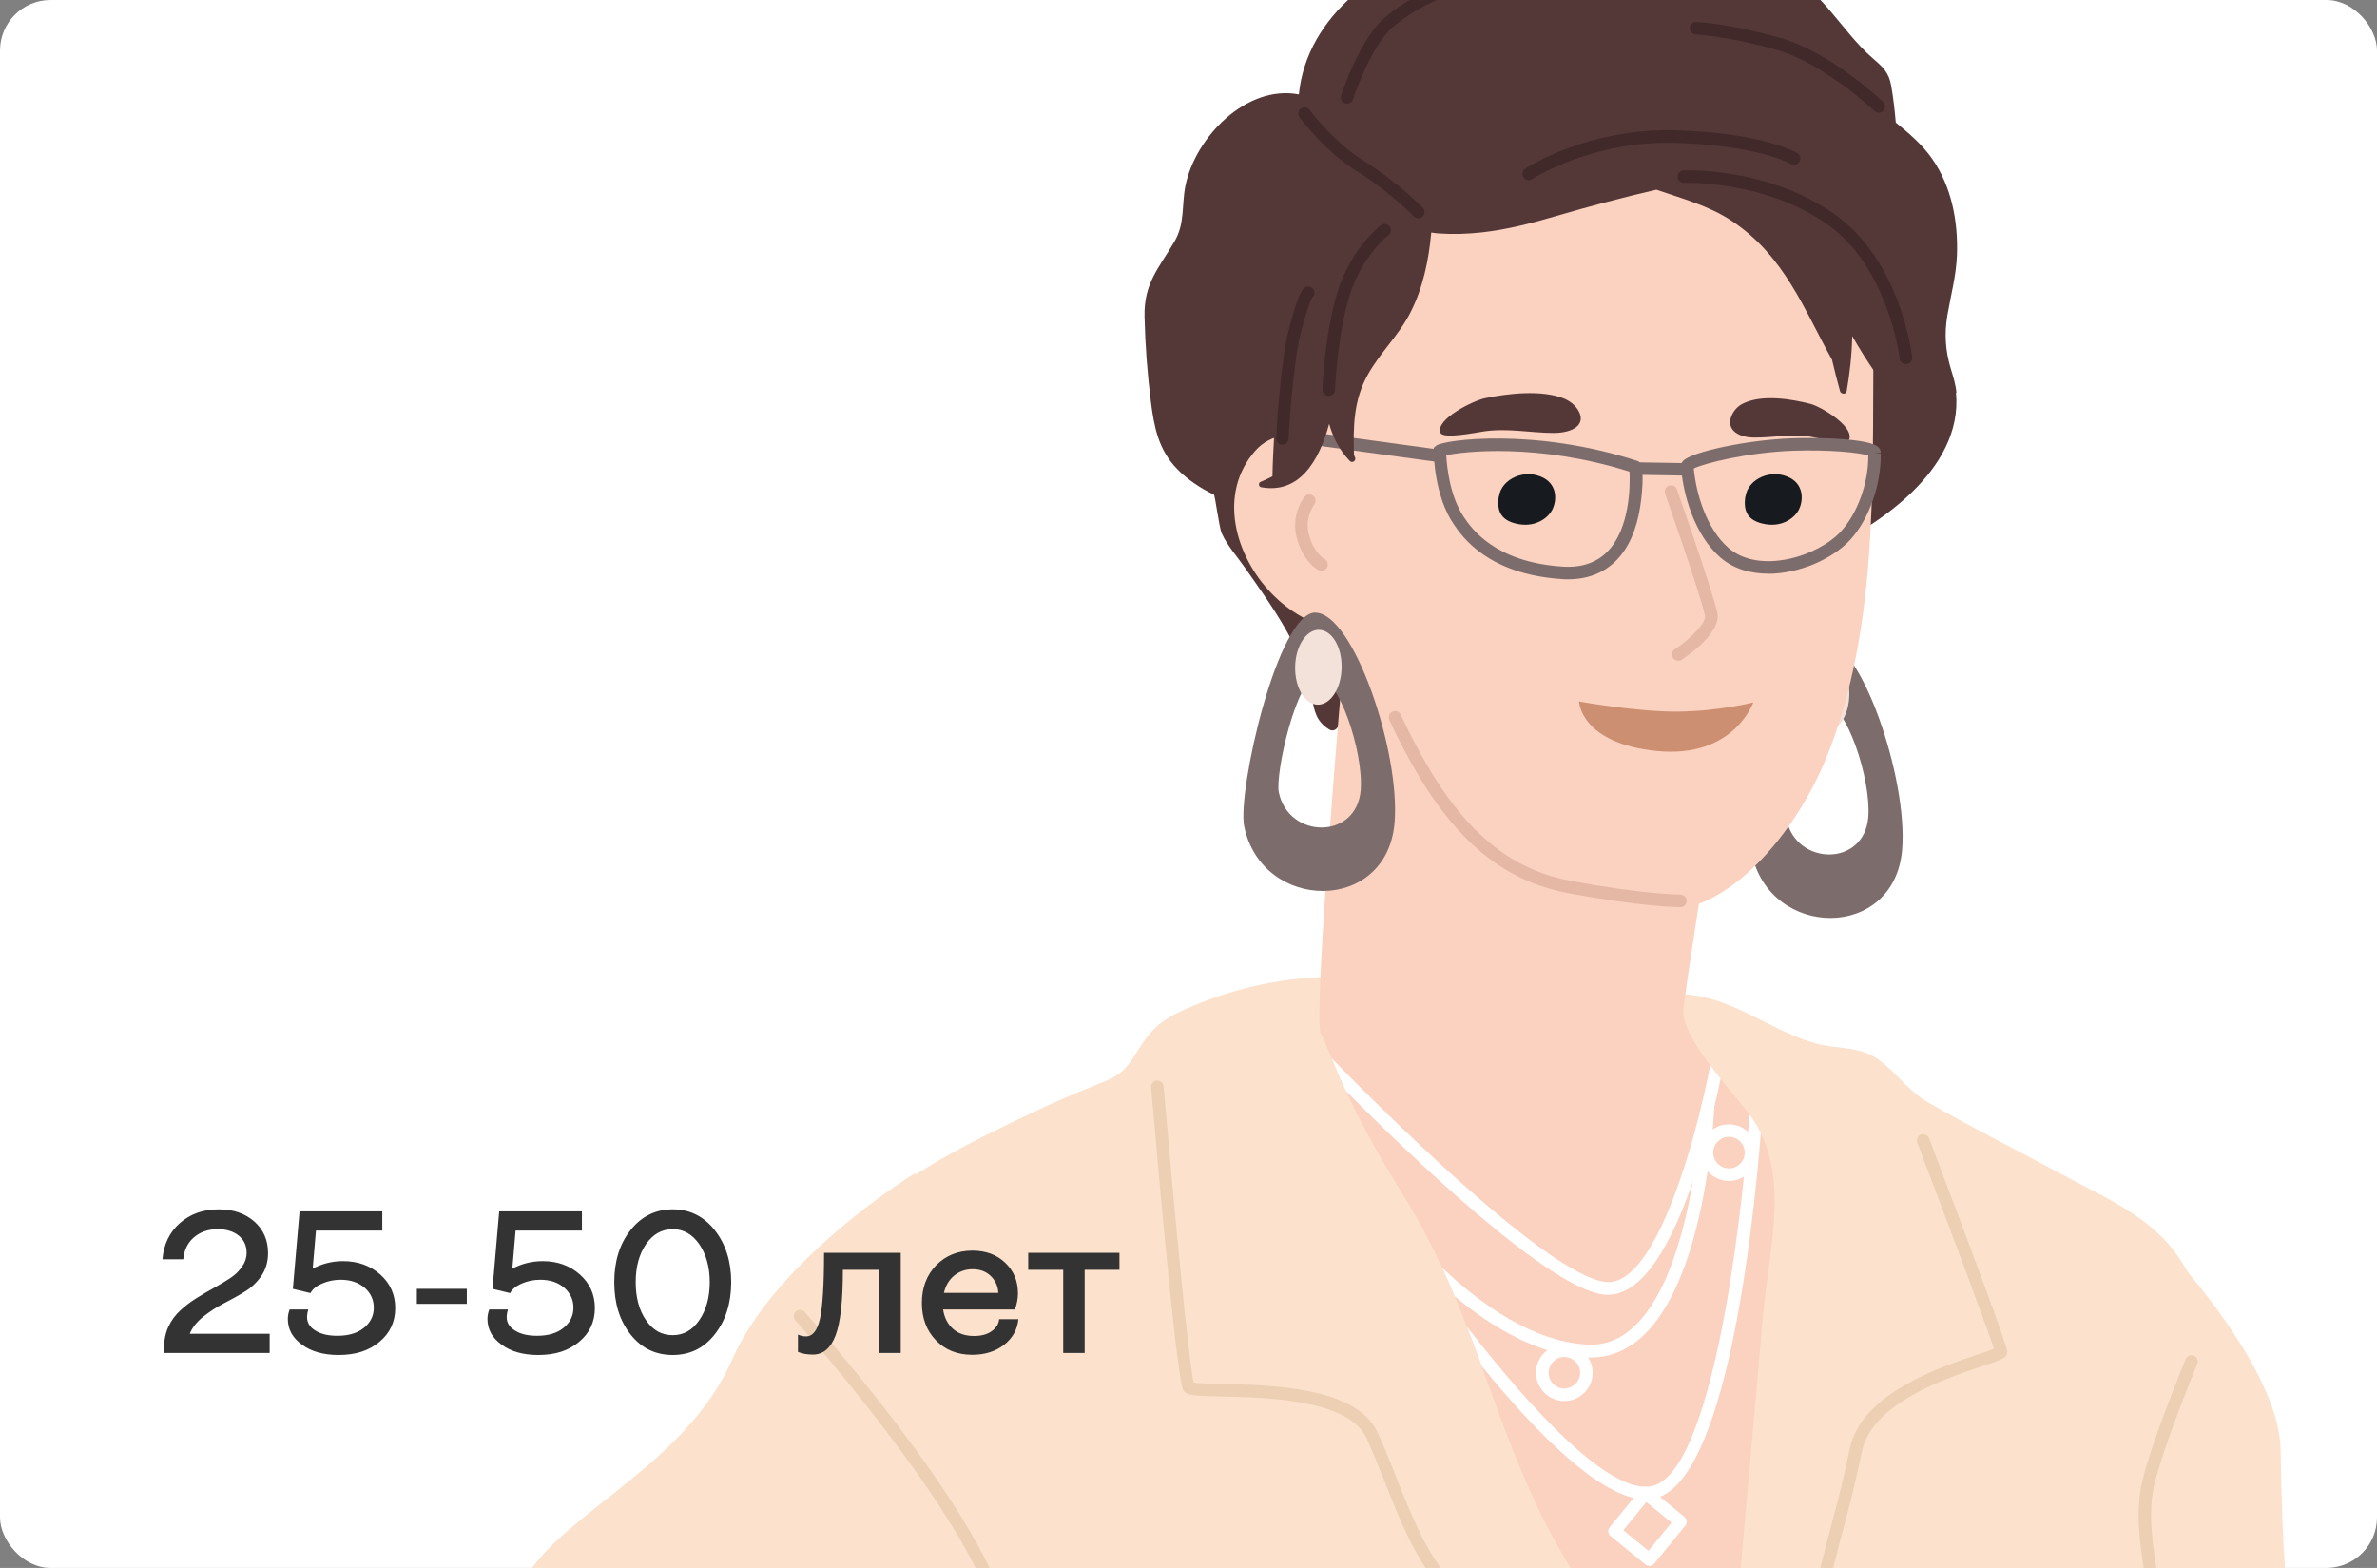 <svg width="376" height="248" viewBox="0 0 376 248" fill="none" xmlns="http://www.w3.org/2000/svg">
<rect x="0" y="0" width="376" height="248" fill="#808080" stroke="none"/>
<g clip-path="url(#clip0_760_94137)">
<rect width="376" height="248" rx="8" fill="white"/>
<path d="M339.773 194.159C339.773 194.159 360.461 215.032 360.748 229.246C361.035 243.459 361.321 257.521 365.283 271.869C369.246 286.218 360.377 312.723 364.423 322.62C368.47 332.517 369.195 350.946 372.23 358.364C375.265 365.783 380.93 372.713 361.439 373.96C341.948 375.208 304.315 369.61 304.315 369.61C304.315 369.61 316.27 276.371 316.303 274.281C316.337 272.173 339.773 194.176 339.773 194.176V194.159Z" fill="#FCE2CC"/>
<path d="M346.279 349.597C344.408 344.741 344.02 340.61 344.897 335.434C347.577 319.585 349.196 303.82 348.319 287.718C347.324 269.661 344.998 252.547 347.931 234.506C349.904 222.383 351.927 208.271 343.834 197.767C339.67 192.355 333.195 189.505 327.328 186.369C319.875 182.356 312.288 178.546 304.954 174.348C301.615 172.442 299.643 169.104 296.507 167.182C293.758 165.496 290.1 165.867 287.098 165.007C280.472 163.118 274.891 158.414 267.962 157.42C263.291 156.745 258.469 157.807 253.765 157.639C249.179 157.487 244.61 157.116 240.04 156.846C232.824 156.408 225.574 155.818 218.341 155.565C218.375 155.329 218.24 155.076 217.936 155.025C207.702 153.525 196.81 155.447 187.402 159.662C183.591 161.365 181.989 162.865 179.932 166.238C177.471 170.301 176.409 170.352 172.311 172.021C169.175 173.302 166.09 174.651 163.038 176.101C153.984 180.417 143.513 185.492 136.162 192.439C129.401 198.846 134.139 209.468 135.943 217.072C138.877 229.465 141.827 241.857 144.761 254.233C147.678 266.508 142.519 271.465 146.532 283.436C148.352 288.865 149.802 302.758 151.016 308.372C152.601 315.707 150.409 322.384 148.74 329.465C146.515 338.924 150.241 350.558 153.815 359.848C158.553 372.122 174.992 374.348 186.795 377.653C210.332 384.245 233.869 384.953 258.115 384.161C273.593 383.655 289.037 383.385 304.499 382.239C316.739 381.328 330.396 380.148 340.226 371.971C344.458 368.447 347.931 363.389 348.117 357.707C348.201 354.823 347.291 352.227 346.262 349.58L346.279 349.597Z" fill="#FCE2CC"/>
<path d="M288.397 101.156C282.395 101.055 275.988 129.482 277.101 134.978C279.899 148.534 299.727 148.871 300.891 134.337C301.784 123.108 294.383 101.274 288.38 101.173L288.397 101.156ZM295.529 129.246C294.888 137.153 284.115 136.968 282.58 129.6C281.956 126.615 285.463 111.154 288.718 111.205C291.972 111.255 296.001 123.142 295.529 129.246Z" fill="#7D6C6C"/>
<path d="M292.528 109.89C292.478 113.161 290.775 115.774 288.751 115.74C286.711 115.707 285.109 113.026 285.177 109.755C285.227 106.484 286.93 103.87 288.954 103.904C290.994 103.938 292.596 106.619 292.528 109.89Z" fill="#F2E2DA"/>
<path d="M309.472 62.124C309.354 60.775 308.967 59.594 308.579 58.313C307.719 55.447 307.55 52.833 308.039 49.866C308.596 46.629 309.439 43.611 309.557 40.306C309.742 35.012 308.714 29.549 305.645 25.131C304.06 22.855 301.986 21.102 299.879 19.382C299.71 17.443 299.491 15.504 299.171 13.649C298.783 11.373 297.788 10.564 296.119 9.114C291.212 4.814 288.127 -1.728 281.99 -4.526C274.942 -7.747 266.545 -8.438 258.891 -8.708C257.457 -8.758 256.024 -8.775 254.591 -8.792C254.22 -8.86 253.849 -8.927 253.462 -8.994C245.891 -10.242 238.034 -10.478 230.497 -8.843C218.678 -6.263 206.707 2.353 205.459 14.931C197.13 13.346 189.054 21.742 187.52 29.363C186.896 32.432 187.469 35.332 185.783 38.198C183.305 42.447 180.927 44.757 181.045 50.085C181.146 54.553 181.484 59.038 182.04 63.472C182.563 67.57 183.237 71.127 186.205 74.179C187.823 75.848 189.846 77.197 192.021 78.242C192.19 78.327 192.881 83.537 193.235 84.312C194.146 86.335 195.714 88.038 196.962 89.842C201.362 96.148 206.117 102.522 207.5 110.277C207.921 112.604 208.241 114.122 210.265 115.386C210.956 115.808 211.647 115.268 211.748 114.577C212.693 107.529 214.547 100.212 214.025 93.063C214.025 92.861 213.89 92.726 213.738 92.641C213.789 90.803 213.873 88.966 214.025 87.128C214.058 86.689 214.075 86.116 214.092 85.492C216.52 85.492 219.049 85.071 221.595 84.987C229.756 84.7 237.68 89.235 245.571 90.955C259.447 93.973 274.116 93.451 287.233 87.701C296.911 83.452 310.552 74.347 309.405 62.124H309.472Z" fill="#543838"/>
<path d="M211.952 103.466C223.366 133.258 241.643 143.273 263.005 143.982C273.341 144.336 284.064 132.027 289.106 119.331C297.047 99.284 296.17 76.725 296.339 55.312C296.423 44.083 296.491 47.353 288.229 40.71C274.437 29.599 264.944 27.154 249.264 19.584C249.163 19.534 249.062 19.5 248.961 19.466C246.802 19.061 206.691 34.607 206.674 34.607C206.017 34.961 205.747 40.356 205.629 41.267C205.342 43.593 205.123 45.937 204.971 48.298C204.432 56.29 205.41 64.72 205.899 72.695C206.489 82.322 208.377 94.226 211.935 103.499L211.952 103.466Z" fill="#FBD1BF"/>
<path d="M237.101 78.56C237.487 75.689 241.318 73.999 244.267 75.648C246.334 76.815 246.251 79.178 245.562 80.593C244.983 81.76 243.137 83.395 240.27 82.914C237.046 82.364 236.826 80.428 237.074 78.56H237.101Z" fill="#171A1E"/>
<path d="M276.101 78.56C276.487 75.689 280.318 73.999 283.267 75.648C285.334 76.815 285.251 79.178 284.562 80.593C283.983 81.76 282.137 83.395 279.271 82.914C276.046 82.364 275.826 80.428 276.074 78.56H276.101Z" fill="#171A1E"/>
<path d="M249.484 64.653C249.029 63.995 248.287 63.405 247.393 63.034C243.802 61.601 238.474 62.242 234.899 62.983C232.977 63.388 227.025 66.339 227.852 68.446C228.256 69.475 233.196 68.463 234.781 68.227C238.423 67.688 242.065 68.463 245.741 68.48C248.86 68.48 251.17 67.114 249.484 64.636V64.653Z" fill="#543838"/>
<path d="M274.118 65.327C274.489 64.669 275.096 64.096 275.854 63.759C278.856 62.377 283.374 63.102 286.426 63.894C288.062 64.332 293.187 67.367 292.53 69.441C292.209 70.453 288.011 69.374 286.662 69.121C283.56 68.531 280.491 69.256 277.389 69.205C274.742 69.171 272.752 67.755 274.118 65.31V65.327Z" fill="#543838"/>
<path d="M265.467 104.494C265.147 104.494 264.827 104.342 264.641 104.056C264.338 103.6 264.473 102.993 264.928 102.69C267.12 101.24 269.986 98.576 269.699 97.328C268.856 93.636 263.444 78.242 263.393 78.09C263.208 77.568 263.478 77.011 264 76.826C264.523 76.64 265.08 76.91 265.265 77.433C265.484 78.073 270.778 93.096 271.638 96.89C272.346 99.992 267.086 103.634 266.024 104.342C265.855 104.46 265.67 104.511 265.484 104.511L265.467 104.494Z" fill="#E4B8A4"/>
<path d="M249.786 110.952C249.786 110.952 258.79 112.587 265.281 112.554C271.773 112.52 277.337 111.104 277.337 111.104C277.337 111.104 274.285 119.972 262.145 118.792C250.006 117.612 249.77 110.952 249.77 110.952H249.786Z" fill="#CD8F72"/>
<path d="M213.874 71.144C213.874 71.144 203.555 65.563 198.531 71.329C192.596 78.141 195.378 87.92 201.128 93.855C203.994 96.806 207.518 98.829 211.564 99.605C212.441 99.773 218.713 100.262 218.663 99.975L213.874 71.144Z" fill="#FBD1BF"/>
<path d="M209.053 90.297C208.918 90.297 208.766 90.264 208.631 90.196C208.395 90.078 206.288 88.999 205.192 85.324C204.062 81.53 206.237 78.714 206.338 78.596C206.675 78.158 207.299 78.09 207.721 78.428C208.142 78.765 208.227 79.389 207.889 79.81C207.822 79.911 206.271 81.968 207.097 84.75C207.94 87.566 209.424 88.375 209.491 88.409C209.963 88.662 210.166 89.252 209.929 89.724C209.761 90.078 209.407 90.281 209.036 90.281L209.053 90.297Z" fill="#E4B8A4"/>
<path d="M248.032 91.63C247.712 91.63 247.375 91.63 247.038 91.596C235.353 90.82 231.29 84.885 229.958 82.93C226.872 78.411 226.788 71.802 226.788 71.329V70.824L227.21 70.47C228.457 69.542 242.772 67.62 259.026 72.914C260.509 73.285 259.498 79.878 259.447 80.165C258.284 87.6 254.237 91.63 248.032 91.63ZM228.778 72.004C228.862 73.757 229.334 78.529 231.577 81.817C232.774 83.57 236.432 88.915 247.156 89.623C250.174 89.826 252.585 88.999 254.321 87.195C257.879 83.486 257.862 76.674 257.761 74.6C243.244 70.031 231.442 71.414 228.778 72.004Z" fill="#7D6C6C"/>
<path d="M279.697 90.736C276.915 90.736 274.217 89.994 272.126 88.173C268.046 84.632 266.225 78.225 265.905 73.808L265.871 73.386L266.225 72.914C267.54 71.447 276.561 69.559 283.474 69.323C288.026 69.154 295.748 69.39 297.114 70.722C297.367 70.975 297.502 71.279 297.502 71.616H296.507L297.502 71.751C297.569 76.725 295.647 82.12 292.679 85.374C289.965 88.359 284.671 90.753 279.68 90.753L279.697 90.736ZM267.928 74.111C268.299 78.124 269.934 83.638 273.425 86.672C278.331 90.921 287.604 88.004 291.229 84.025C293.843 81.159 295.563 76.371 295.529 72.054C294.214 71.582 289.29 71.093 283.541 71.296C276.561 71.548 269.496 73.285 267.911 74.111H267.928Z" fill="#7D6C6C"/>
<path d="M258.708 73.12L258.674 75.092L266.648 75.229L266.681 73.256L258.708 73.12Z" fill="#7D6C6C"/>
<path d="M207.594 68.375L207.326 70.33L228.475 73.223L228.742 71.269L207.594 68.375Z" fill="#7D6C6C"/>
<path d="M289.831 29.802C283.643 25.89 276.41 23.563 269.514 21.304C261.505 18.691 253.244 16.566 244.813 16.026C229.352 15.049 215.341 20.579 203.758 30.746C199.475 34.506 199.964 41.958 200.504 47.151C201.01 52.091 201.802 56.947 201.802 61.955C201.802 66.423 201.347 70.874 201.279 75.342C200.689 75.646 200.049 75.949 199.374 76.236C199.02 76.388 199.104 76.995 199.475 77.062C205.478 78.175 208.631 73.015 210.249 67.047C210.873 69.239 211.902 71.262 213.52 72.914C213.925 73.336 214.599 72.83 214.329 72.307C214.279 72.189 214.228 72.088 214.178 71.97C214.043 67.485 214.093 63.287 216.403 59.19C218.359 55.716 221.31 52.985 223.114 49.41C225.12 45.465 225.997 41.149 226.402 36.782C226.84 36.849 227.278 36.917 227.7 36.934C229.926 37.085 232.134 37.001 234.343 36.765C238.356 36.327 242.251 35.315 246.112 34.185C251.473 32.617 256.7 31.235 262.011 30.004C266.075 31.42 270.307 32.516 273.965 34.961C282.261 40.491 285.313 48.82 289.798 56.913C290.185 58.583 290.607 60.218 291.062 61.87C291.197 62.343 292.023 62.444 292.107 61.887C292.596 59.055 292.934 56.104 292.984 53.154C294.164 55.211 295.412 57.217 296.778 59.156C297.874 60.69 299.206 62.14 299.745 63.995C300.335 66.018 299.998 68.48 300.184 70.554C300.251 71.211 301.111 71.397 301.364 70.739C302.241 68.311 302.325 66.271 301.87 64.332C304.719 50.574 302.392 37.76 289.814 29.785L289.831 29.802Z" fill="#543838"/>
<path d="M224.343 34.523C224.09 34.523 223.821 34.422 223.635 34.219C223.601 34.185 219.858 30.341 214.817 27.205C209.506 23.9 205.729 18.775 205.561 18.556C205.24 18.117 205.324 17.493 205.78 17.173C206.218 16.853 206.842 16.937 207.162 17.392C207.196 17.443 210.888 22.434 215.862 25.536C221.106 28.807 224.883 32.685 225.051 32.853C225.439 33.241 225.422 33.865 225.035 34.253C224.849 34.438 224.596 34.539 224.343 34.539V34.523Z" fill="#422929"/>
<path d="M210.18 62.629C210.18 62.629 210.163 62.629 210.146 62.629C209.607 62.612 209.168 62.157 209.185 61.601C209.185 61.247 209.539 52.698 211.596 46.089C213.704 39.328 218.222 35.77 218.425 35.635C218.846 35.298 219.47 35.382 219.807 35.804C220.144 36.242 220.06 36.849 219.639 37.187C219.588 37.22 215.407 40.525 213.501 46.679C211.529 53.019 211.175 61.584 211.175 61.668C211.158 62.208 210.719 62.612 210.18 62.612V62.629Z" fill="#422929"/>
<path d="M202.863 70.335C202.863 70.335 202.83 70.335 202.813 70.335C202.273 70.301 201.852 69.846 201.869 69.289C201.886 68.817 202.459 57.689 203.858 52.159C204.533 49.512 205.494 46.207 206.286 45.55C206.708 45.196 207.331 45.246 207.686 45.668C208.04 46.089 207.989 46.713 207.568 47.067C207.584 47.067 206.944 48.045 205.763 52.665C204.415 58.01 203.824 69.306 203.824 69.407C203.808 69.93 203.369 70.352 202.83 70.352L202.863 70.335Z" fill="#422929"/>
<path d="M301.464 57.588C300.975 57.588 300.537 57.217 300.486 56.711C300.486 56.576 298.733 42.295 289.004 35.45C279.107 28.486 266.546 28.925 266.411 28.925C265.888 28.942 265.399 28.52 265.382 27.981C265.365 27.441 265.787 26.969 266.327 26.952C266.866 26.935 279.68 26.48 290.151 33.848C300.621 41.216 302.391 55.868 302.476 56.492C302.543 57.032 302.155 57.52 301.599 57.588C301.565 57.588 301.531 57.588 301.481 57.588H301.464Z" fill="#422929"/>
<path d="M241.811 28.486C241.491 28.486 241.171 28.335 240.985 28.031C240.682 27.576 240.817 26.952 241.272 26.666C241.676 26.396 251.354 20.208 265.13 20.613C278.871 21.017 284.098 24.086 284.317 24.221C284.789 24.507 284.941 25.114 284.654 25.586C284.367 26.058 283.76 26.21 283.288 25.924C283.238 25.89 278.18 22.99 265.062 22.602C251.894 22.197 242.435 28.267 242.351 28.335C242.182 28.436 241.997 28.503 241.811 28.503V28.486Z" fill="#422929"/>
<path d="M297.198 17.831C296.945 17.831 296.709 17.746 296.524 17.561C296.439 17.493 288.565 10.058 281.113 7.917C273.559 5.742 268.316 5.455 268.248 5.455C267.709 5.421 267.287 4.966 267.304 4.41C267.338 3.87 267.726 3.448 268.35 3.465C268.569 3.465 273.863 3.769 281.653 6.011C289.577 8.287 297.552 15.807 297.889 16.128C298.277 16.499 298.294 17.122 297.923 17.527C297.738 17.729 297.468 17.831 297.198 17.831Z" fill="#422929"/>
<path d="M213.08 16.397C212.979 16.397 212.878 16.397 212.777 16.347C212.254 16.178 211.968 15.622 212.136 15.099C212.254 14.745 215.036 6.298 218.948 2.875C222.775 -0.48 227.395 -2.183 227.581 -2.25C228.103 -2.436 228.66 -2.166 228.845 -1.66C229.031 -1.154 228.761 -0.581 228.255 -0.396C228.204 -0.396 223.787 1.257 220.246 4.359C216.756 7.411 214.041 15.622 214.025 15.706C213.89 16.128 213.502 16.381 213.08 16.381V16.397Z" fill="#422929"/>
<path d="M278.956 207.209C277.691 221.406 276.443 235.586 275.196 249.782C274.032 262.95 269.025 277.687 269.025 277.687C269.025 277.687 250.326 253.626 243.161 238.3C239.519 230.494 236.956 223.193 234.359 216.078C233.601 213.987 232.842 211.93 232.033 209.856C231.426 208.255 230.785 206.67 230.127 205.068C229.504 203.567 228.829 202.05 228.138 200.549C226.334 196.638 224.243 192.675 221.714 188.612C217.482 181.817 214.75 176.54 212.896 172.578C211.935 170.504 211.21 168.784 210.653 167.418C210.653 167.418 210.648 167.413 210.636 167.401C209.861 165.462 209.372 164.164 208.934 163.473C207.585 161.348 212.474 104.764 212.474 104.764L270.036 134.709C270.036 134.709 266.31 158.061 266.276 159.898C266.243 162.208 268.199 165.412 270.542 168.531C271.082 169.256 271.638 169.947 272.178 170.655C273.948 172.864 275.702 174.887 276.73 176.321C276.848 176.472 276.949 176.59 277.034 176.708C277.624 177.551 278.129 178.411 278.551 179.288C282.682 187.819 279.782 198.172 278.973 207.226L278.956 207.209Z" fill="#FBD1BF"/>
<path d="M265.77 143.476C265.517 143.476 259.683 143.442 247.999 141.25C239.737 139.699 233.162 135.214 227.328 127.155C223.146 121.389 219.909 114.172 219.774 113.869C219.555 113.363 219.774 112.79 220.28 112.554C220.769 112.335 221.359 112.554 221.595 113.06C221.629 113.127 224.883 120.394 228.946 125.992C234.46 133.629 240.648 137.861 248.387 139.311C259.886 141.47 265.736 141.503 265.804 141.503C266.343 141.503 266.798 141.942 266.798 142.498C266.798 143.055 266.36 143.493 265.804 143.493L265.77 143.476Z" fill="#E4B8A4"/>
<path d="M208.107 96.89C202.105 96.789 195.698 125.216 196.811 130.712C199.609 144.268 219.437 144.605 220.601 130.072C221.494 118.842 214.093 97.008 208.09 96.907L208.107 96.89ZM215.239 124.98C214.598 132.887 203.825 132.702 202.29 125.334C201.666 122.349 205.173 106.888 208.427 106.939C211.682 106.989 215.711 118.876 215.239 124.98Z" fill="#7D6C6C"/>
<path d="M212.221 105.607C212.171 108.878 210.468 111.491 208.445 111.458C206.405 111.424 204.803 108.743 204.87 105.472C204.921 102.201 206.624 99.588 208.647 99.621C210.687 99.655 212.289 102.336 212.221 105.607Z" fill="#F2E2DA"/>
<path d="M144.711 185.577C144.711 185.577 122.911 198.88 115.795 215.083C108.68 231.269 90.134 238.856 83.659 248.736C77.185 258.617 65.585 259.477 63.747 275.224C61.892 290.972 51.422 288.696 49.095 301.814C46.768 314.931 87.857 311.66 102.02 314.931C116.183 318.202 118.763 320.596 122.54 315.285C126.316 309.974 120.061 306.012 134.275 305.54C148.488 305.085 172.262 299.706 173.914 294.985C175.566 290.281 185.801 276.776 184.502 259.915C183.204 243.054 144.728 185.577 144.728 185.577H144.711Z" fill="#FCE2CC"/>
<path d="M271.031 300.061C270.913 300.061 270.795 300.044 270.677 299.993C270.407 299.892 264.034 297.38 254.845 290.096C249.905 286.184 245.841 278.395 241.896 270.858C238.304 263.979 234.899 257.488 231.206 254.469C224.985 249.394 221.983 241.807 219.083 234.49C218.156 232.129 217.178 229.701 216.133 227.425C213.317 221.322 200.233 221.035 193.202 220.883C188.92 220.782 187.773 220.731 187.234 219.99C186.222 218.607 183.592 189.32 182.091 171.971C182.041 171.431 182.445 170.942 182.985 170.908C183.507 170.858 184.013 171.262 184.064 171.802C185.548 189.135 187.992 215.302 188.819 218.674C189.544 218.809 191.499 218.86 193.236 218.894C201.228 219.079 214.598 219.366 217.92 226.582C218.999 228.909 219.96 231.37 220.904 233.748C223.703 240.846 226.62 248.18 232.437 252.935C236.45 256.206 239.94 262.883 243.632 269.947C247.477 277.299 251.456 284.903 256.059 288.545C264.995 295.609 271.317 298.122 271.368 298.155C271.874 298.358 272.127 298.931 271.924 299.437C271.773 299.824 271.402 300.061 270.997 300.061H271.031Z" fill="#EDCFB4"/>
<path d="M272.751 381.75C272.447 381.75 272.161 381.615 271.958 381.362C271.621 380.924 271.705 380.3 272.144 379.98C272.245 379.895 282.378 371.667 274.369 345.871C268.316 326.363 270.019 318.236 271.655 310.396C272.296 307.361 272.953 304.225 273.122 300.448C273.493 292.507 276.561 284.414 279.815 275.832C282.142 269.711 284.536 263.389 285.868 257.15C287.538 249.327 288.701 244.926 289.746 241.015C290.707 237.39 291.55 234.253 292.596 229.145C294.4 220.377 307.062 216.162 313.149 214.139C314.009 213.852 314.885 213.565 315.408 213.346C314.397 210.143 307.77 192.54 303.285 180.738C303.1 180.232 303.353 179.659 303.859 179.456C304.364 179.271 304.938 179.524 305.14 180.03C310.788 194.884 317.533 212.807 317.516 213.818C317.516 214.763 316.791 214.999 313.773 216.01C308.04 217.916 296.103 221.895 294.535 229.532C293.472 234.692 292.596 238.013 291.652 241.52C290.623 245.398 289.46 249.782 287.807 257.555C286.442 263.945 284.014 270.352 281.67 276.54C278.467 284.97 275.449 292.928 275.094 300.549C274.909 304.478 274.235 307.698 273.594 310.801C271.925 318.759 270.357 326.279 276.258 345.281C284.722 372.544 273.813 381.194 273.341 381.548C273.155 381.683 272.953 381.75 272.751 381.75Z" fill="#EDCFB4"/>
<path d="M341.389 366.744C340.867 366.744 340.428 366.339 340.395 365.817C340.378 365.395 338.051 323.378 337.781 300.246C337.629 287.668 338.877 279.389 339.889 272.729C340.749 266.997 341.372 262.849 340.749 258.415C340.428 256.105 340.057 253.93 339.72 251.873C338.607 245.179 337.646 239.396 338.86 234.304C340.395 227.897 345.52 215.487 345.739 214.965C345.942 214.459 346.532 214.223 347.038 214.425C347.543 214.628 347.78 215.218 347.577 215.724C347.527 215.858 342.283 228.504 340.782 234.776C339.653 239.48 340.546 244.808 341.659 251.569C342.013 253.643 342.367 255.835 342.704 258.162C343.379 262.883 342.704 267.368 341.845 273.05C340.85 279.625 339.619 287.819 339.771 300.246C340.041 323.345 342.35 365.311 342.384 365.732C342.418 366.272 341.996 366.744 341.457 366.778C341.44 366.778 341.423 366.778 341.406 366.778L341.389 366.744Z" fill="#EDCFB4"/>
<path d="M154.456 301.46C154.237 301.46 154.018 301.393 153.832 301.241C153.411 300.904 153.343 300.28 153.681 299.841C153.731 299.774 159.498 292.541 156.766 286.353C155.333 283.116 156.109 279.727 156.985 275.798C158.132 270.74 159.548 264.434 157.238 255.38C153.158 239.464 126.08 209.148 125.81 208.845C125.439 208.44 125.473 207.816 125.878 207.445C126.282 207.074 126.906 207.108 127.277 207.513C128.407 208.777 154.945 238.503 159.16 254.891C161.605 264.4 160.121 270.976 158.924 276.237C158.081 279.963 157.407 282.913 158.587 285.561C161.791 292.861 155.485 300.769 155.215 301.089C155.013 301.325 154.726 301.46 154.439 301.46H154.456Z" fill="#EDCFB4"/>
<path d="M272.161 170.638C271.908 171.869 271.588 173.37 271.166 175.073C271.166 175.073 271.166 175.084 271.166 175.106C270.34 178.597 269.176 182.812 267.743 186.993C264.624 196.081 260.072 204.899 254.255 204.798C254.019 204.798 253.783 204.764 253.547 204.747C244.543 203.5 222.355 182.104 212.896 172.56C211.935 170.487 211.21 168.767 210.653 167.401C215.408 172.274 244.02 201.375 253.833 202.741C260.628 203.753 266.26 186.757 269.176 174.752C269.176 174.735 269.176 174.719 269.176 174.719C269.227 174.584 269.244 174.432 269.278 174.314C269.783 172.156 270.205 170.183 270.542 168.514C271.082 169.239 271.638 169.93 272.178 170.638H272.161Z" fill="white"/>
<path d="M271.182 174.786C271.182 174.786 271.182 174.921 271.165 175.072C271.165 175.072 271.165 175.084 271.165 175.106C271.013 178.377 269.479 202.555 259.733 211.441C257.272 213.683 254.473 214.762 251.404 214.712H250.915C243.396 214.29 236.095 210.025 230.126 205.051C229.502 203.55 228.828 202.033 228.137 200.532C234.274 206.349 242.519 212.2 251.05 212.672C253.748 212.823 256.193 211.93 258.368 209.923C263.628 205.135 266.36 195.12 267.759 186.993C268.872 180.535 269.142 175.275 269.175 174.735C269.175 174.718 269.175 174.702 269.175 174.702C269.226 174.567 269.243 174.415 269.277 174.297C269.445 173.926 269.816 173.74 270.221 173.724C270.777 173.757 271.216 174.229 271.199 174.769L271.182 174.786Z" fill="white"/>
<path d="M278.533 179.271C277.252 194.968 272.936 234.725 261.656 237.035C261.201 237.137 260.746 237.187 260.257 237.17C253.243 237.052 242.991 226.632 234.376 216.061C233.617 213.97 232.858 211.913 232.049 209.839C242.047 222.771 254.591 236.428 261.251 235.063C270.693 233.124 275.431 194.361 276.729 176.287C276.847 176.438 276.949 176.556 277.033 176.674C277.623 177.517 278.129 178.377 278.55 179.254L278.533 179.271Z" fill="white"/>
<path d="M247.459 221.608H247.375C244.913 221.557 242.94 219.517 242.974 217.056C242.991 215.859 243.48 214.746 244.34 213.92C245.2 213.093 246.296 212.655 247.526 212.655C248.724 212.672 249.836 213.161 250.663 214.021C251.489 214.881 251.944 216.01 251.927 217.207C251.91 218.404 251.421 219.517 250.561 220.343C249.718 221.153 248.622 221.608 247.459 221.608ZM247.459 214.628C246.801 214.628 246.194 214.881 245.722 215.336C245.25 215.808 244.98 216.415 244.964 217.089C244.947 218.472 246.043 219.602 247.408 219.635C248.791 219.585 249.921 218.556 249.954 217.174C249.954 216.516 249.718 215.875 249.246 215.403C248.774 214.931 248.167 214.661 247.493 214.645H247.442L247.459 214.628Z" fill="white"/>
<path d="M273.493 186.791C273.493 186.791 273.443 186.791 273.409 186.791C270.947 186.741 268.975 184.7 269.008 182.239C269.059 179.794 271.048 177.838 273.476 177.838C273.493 177.838 273.527 177.838 273.561 177.838C274.758 177.855 275.871 178.344 276.697 179.204C277.523 180.064 277.978 181.193 277.961 182.39C277.911 184.835 275.921 186.791 273.493 186.791ZM273.493 179.811C272.144 179.811 271.015 180.907 270.998 182.256C270.981 183.638 272.077 184.768 273.443 184.802C273.443 184.802 273.476 184.802 273.493 184.802C274.842 184.802 275.972 183.706 275.989 182.34C275.989 181.665 275.752 181.042 275.28 180.57C274.808 180.097 274.201 179.828 273.527 179.811C273.527 179.811 273.493 179.811 273.476 179.811H273.493Z" fill="white"/>
<path d="M260.898 247.674C260.662 247.674 260.443 247.59 260.274 247.455L254.761 242.953C254.339 242.599 254.272 241.975 254.626 241.554L259.532 235.551C259.886 235.13 260.51 235.062 260.932 235.417L266.445 239.918C266.867 240.272 266.934 240.896 266.58 241.318L261.674 247.32C261.505 247.522 261.269 247.657 260.999 247.674C260.965 247.674 260.932 247.674 260.898 247.674ZM256.784 242.043L260.763 245.297L264.405 240.829L260.426 237.575L256.784 242.043Z" fill="white"/>
<path d="M28.992 199.184H25.696C25.888 196.816 26.816 194.896 28.448 193.456C30.08 192.016 32.128 191.28 34.592 191.28C36.896 191.28 38.752 191.92 40.224 193.2C41.664 194.48 42.4 196.144 42.4 198.192C42.4 199.568 42.048 200.784 41.344 201.808C40.64 202.832 39.744 203.696 38.656 204.336C37.568 205.008 36.448 205.616 35.328 206.192C34.208 206.768 33.152 207.472 32.128 208.272C31.104 209.104 30.4 210 30.016 210.96H42.656V214H25.952V213.232C25.952 211.984 26.176 210.832 26.656 209.808C27.136 208.784 27.776 207.952 28.544 207.248C29.312 206.544 30.144 205.904 31.072 205.328C32 204.752 32.928 204.208 33.856 203.696C34.784 203.184 35.648 202.672 36.416 202.16C37.184 201.648 37.792 201.072 38.272 200.368C38.752 199.696 39.008 198.96 39.008 198.128C39.008 197.008 38.592 196.112 37.76 195.44C36.928 194.768 35.808 194.416 34.464 194.416C32.928 194.416 31.648 194.864 30.656 195.728C29.664 196.592 29.12 197.744 28.992 199.184ZM45.529 208.592C45.529 208.144 45.624 207.632 45.816 207.12H48.761C48.633 207.568 48.569 207.984 48.569 208.304C48.569 209.2 48.984 209.904 49.88 210.448C50.776 211.024 51.928 211.28 53.401 211.28C55.129 211.28 56.536 210.864 57.56 210.032C58.584 209.2 59.129 208.144 59.129 206.832C59.129 205.552 58.617 204.496 57.657 203.664C56.664 202.832 55.416 202.416 53.88 202.416C52.792 202.416 51.833 202.64 50.937 203.024C50.041 203.408 49.432 203.92 49.112 204.528L46.328 203.856L47.385 191.6H60.472V194.64H49.977L49.465 200.656C50.937 199.888 52.536 199.472 54.264 199.472C56.6 199.472 58.553 200.176 60.153 201.584C61.721 202.992 62.52 204.752 62.52 206.896C62.52 209.072 61.688 210.864 60.025 212.24C58.361 213.648 56.217 214.32 53.56 214.32C51.193 214.32 49.24 213.776 47.769 212.688C46.264 211.6 45.529 210.256 45.529 208.592ZM65.939 206.224V203.856H73.843V206.224H65.939ZM77.107 208.592C77.107 208.144 77.203 207.632 77.395 207.12H80.339C80.211 207.568 80.147 207.984 80.147 208.304C80.147 209.2 80.563 209.904 81.459 210.448C82.355 211.024 83.507 211.28 84.979 211.28C86.707 211.28 88.115 210.864 89.139 210.032C90.163 209.2 90.707 208.144 90.707 206.832C90.707 205.552 90.195 204.496 89.235 203.664C88.243 202.832 86.995 202.416 85.459 202.416C84.371 202.416 83.411 202.64 82.515 203.024C81.619 203.408 81.011 203.92 80.691 204.528L77.907 203.856L78.963 191.6H92.051V194.64H81.555L81.043 200.656C82.515 199.888 84.115 199.472 85.843 199.472C88.179 199.472 90.131 200.176 91.731 201.584C93.299 202.992 94.099 204.752 94.099 206.896C94.099 209.072 93.267 210.864 91.603 212.24C89.939 213.648 87.795 214.32 85.139 214.32C82.771 214.32 80.819 213.776 79.347 212.688C77.843 211.6 77.107 210.256 77.107 208.592ZM97.166 202.8C97.166 199.472 98.03 196.72 99.758 194.544C101.486 192.368 103.726 191.28 106.414 191.28C109.102 191.28 111.31 192.368 113.038 194.544C114.766 196.72 115.662 199.472 115.662 202.8C115.662 206.16 114.766 208.912 113.038 211.088C111.31 213.264 109.102 214.32 106.414 214.32C103.726 214.32 101.486 213.264 99.758 211.088C98.03 208.912 97.166 206.16 97.166 202.8ZM100.558 202.8C100.558 205.232 101.102 207.248 102.19 208.816C103.278 210.416 104.686 211.184 106.414 211.184C108.11 211.184 109.518 210.416 110.606 208.816C111.694 207.248 112.27 205.232 112.27 202.8C112.27 200.368 111.694 198.384 110.606 196.784C109.518 195.216 108.11 194.416 106.414 194.416C104.686 194.416 103.278 195.216 102.19 196.784C101.102 198.384 100.558 200.368 100.558 202.8ZM126.223 213.84V211.088C126.607 211.28 127.023 211.376 127.503 211.376C128.559 211.376 129.295 210.448 129.711 208.56C130.127 206.672 130.351 203.216 130.351 198.16H142.479V214H139.087V200.848H133.327C133.327 205.744 132.943 209.2 132.175 211.216C131.407 213.264 130.191 214.256 128.591 214.256C127.727 214.256 126.927 214.128 126.223 213.84ZM153.824 197.808C155.936 197.808 157.664 198.448 159.008 199.728C160.352 201.008 161.024 202.608 161.024 204.592C161.024 205.36 160.864 206.224 160.544 207.12H149.184C149.376 208.4 149.888 209.424 150.752 210.192C151.616 210.96 152.736 211.312 154.08 211.312C155.168 211.312 156.096 211.088 156.832 210.576C157.568 210.064 157.984 209.424 158.048 208.656H161.088C160.928 210.32 160.16 211.664 158.816 212.72C157.44 213.776 155.776 214.288 153.792 214.288C151.424 214.288 149.504 213.52 148.032 211.984C146.56 210.448 145.824 208.496 145.824 206.096C145.824 203.696 146.56 201.712 148.064 200.144C149.568 198.608 151.488 197.808 153.824 197.808ZM149.312 204.496H157.92C157.856 203.408 157.44 202.512 156.704 201.808C155.968 201.104 155.008 200.752 153.856 200.752C152.704 200.752 151.744 201.104 150.912 201.776C150.08 202.48 149.568 203.376 149.312 204.496ZM177.078 200.848H171.574V214H168.182V200.848H162.646V198.16H177.078V200.848Z" fill="#333333"/>
</g>
<defs>
<clipPath id="clip0_760_94137">
<rect width="376" height="248" rx="8" fill="white"/>
</clipPath>
</defs>
</svg>